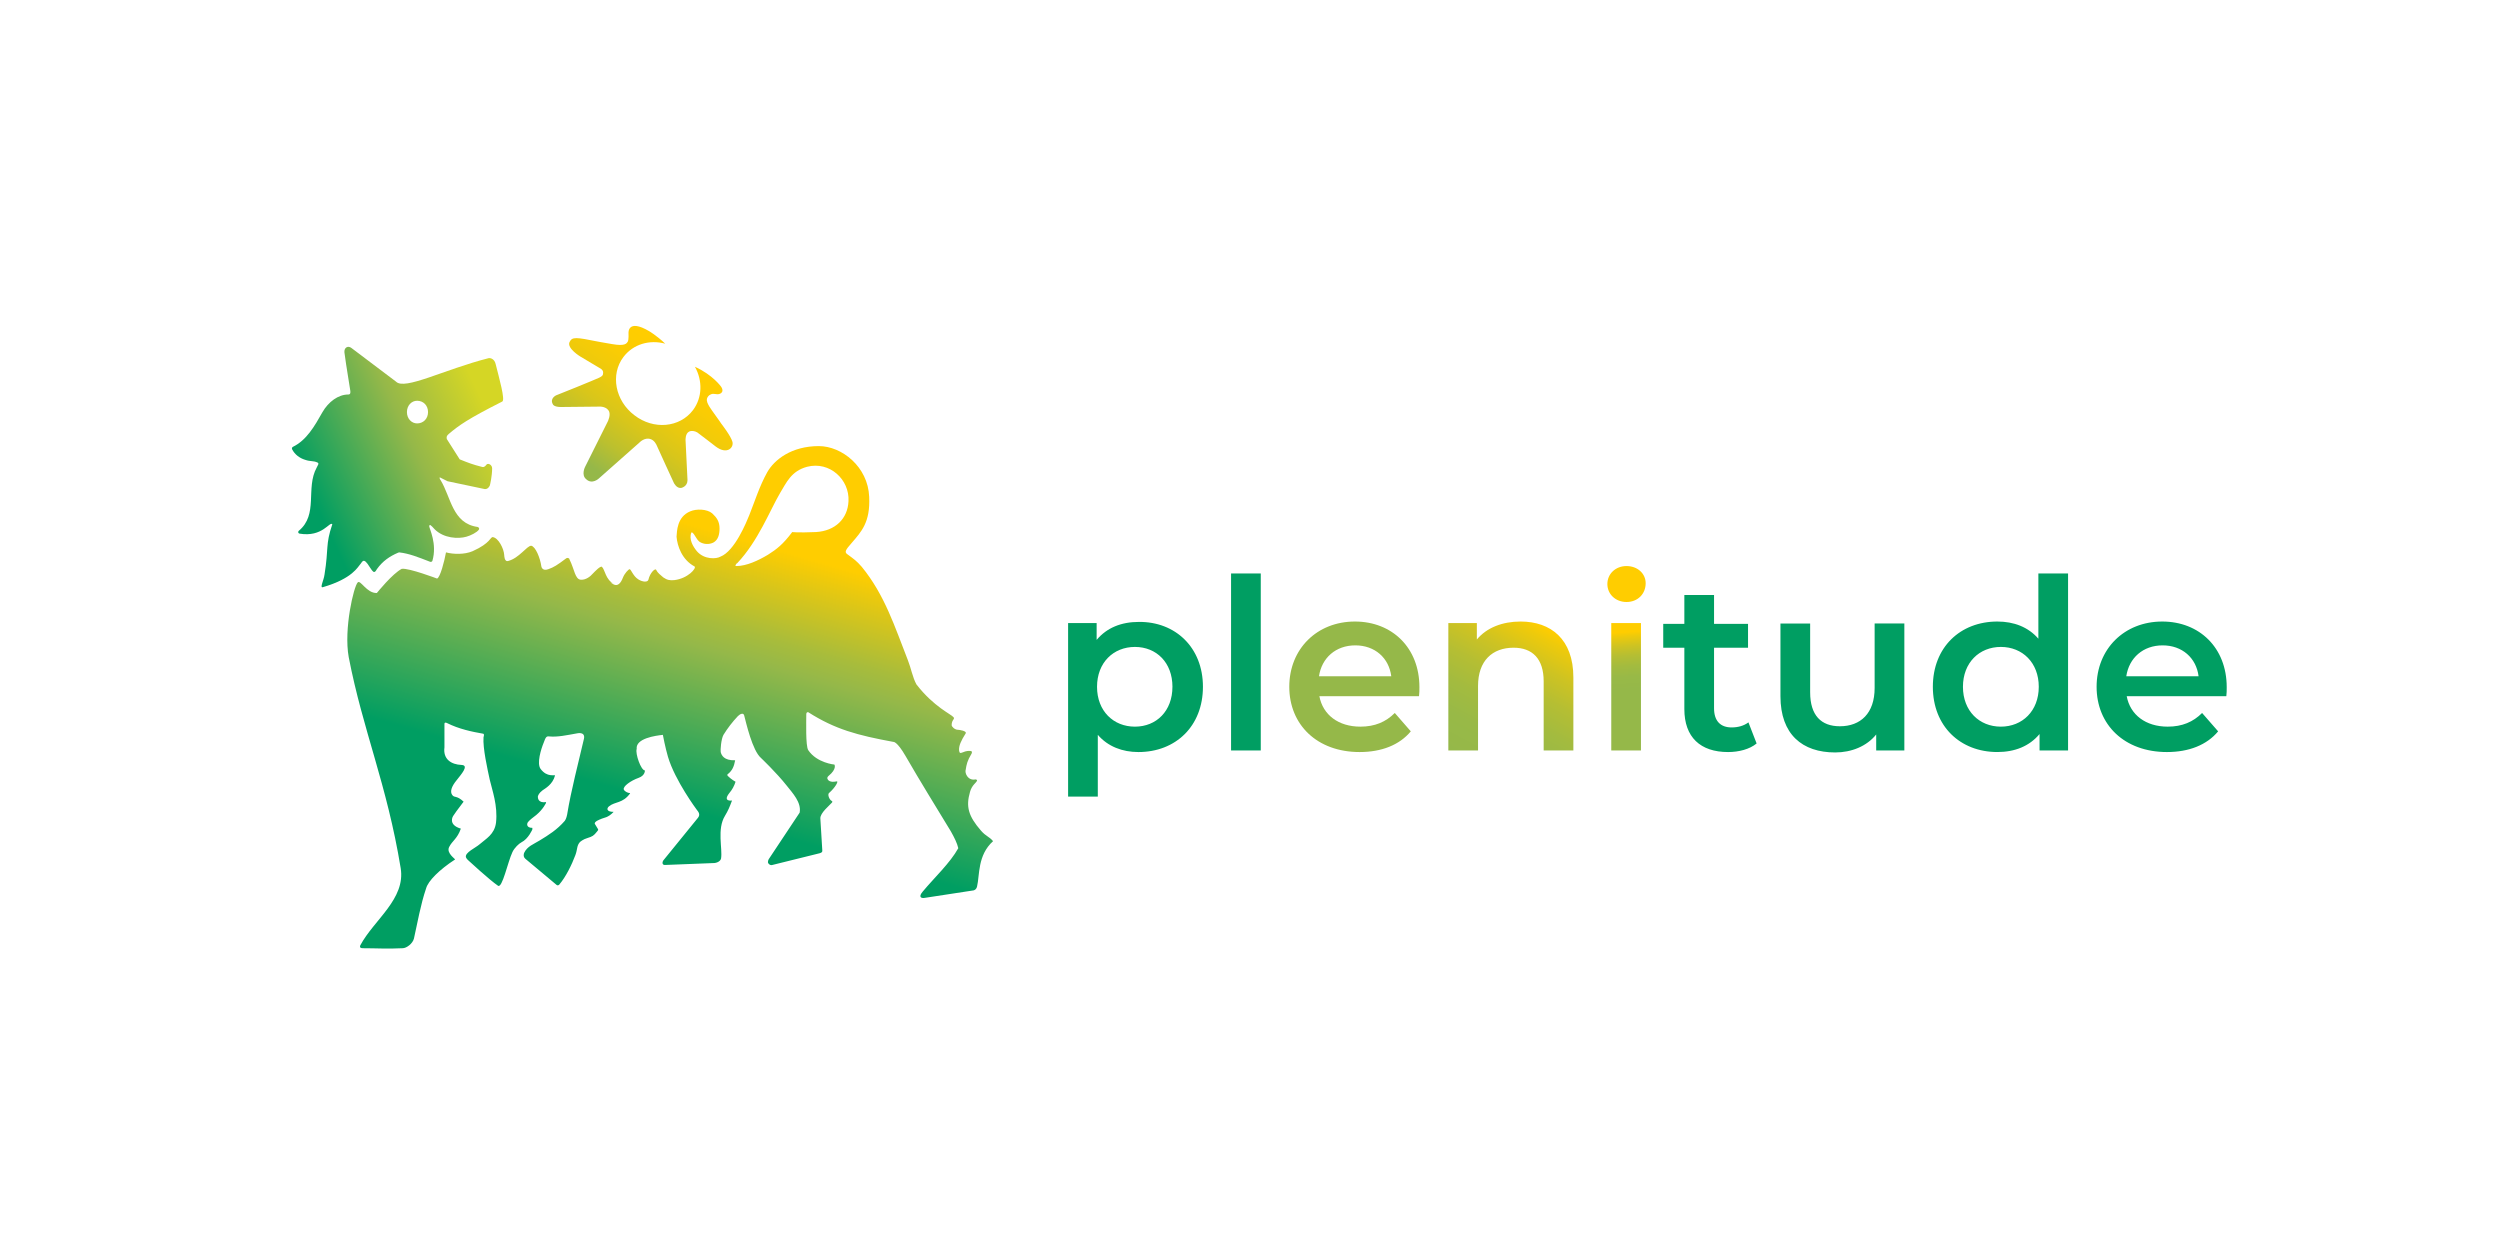 <?xml version="1.0" encoding="UTF-8" standalone="no"?><!DOCTYPE svg PUBLIC "-//W3C//DTD SVG 1.1//EN" "http://www.w3.org/Graphics/SVG/1.1/DTD/svg11.dtd"><svg width="100%" height="100%" viewBox="0 0 150 75" version="1.1" xmlns="http://www.w3.org/2000/svg" xmlns:xlink="http://www.w3.org/1999/xlink" xml:space="preserve" xmlns:serif="http://www.serif.com/" style="fill-rule:evenodd;clip-rule:evenodd;stroke-linejoin:round;stroke-miterlimit:2;"><g id="Tavola-da-disegno1" serif:id="Tavola da disegno1"><rect x="0" y="0" width="149.897" height="74.853" style="fill:none;"/><clipPath id="_clip1"><rect x="17.514" y="19.556" width="116.089" height="37.358"/></clipPath><g clip-path="url(#_clip1)"><g><path d="M28.987,44.022c-0.679,-0.118 -1.453,-0.283 -2.156,-0.634c0,0 -0.164,-0.094 -0.164,0.047l-0,1.406c-0.094,0.704 0.398,1.032 1.032,1.056c0.468,0.023 -0.048,0.586 -0.282,0.891c-0.352,0.421 -0.422,0.726 -0.28,0.914c0.14,0.188 0.257,-0 0.679,0.398c-0.376,0.494 -0.563,0.751 -0.633,0.868c0,0 -0.329,0.516 0.468,0.75c-0.211,0.609 -0.515,0.727 -0.703,1.103c-0.188,0.374 0.399,0.725 0.352,0.75c-0.938,0.609 -1.618,1.289 -1.735,1.735c-0.328,0.961 -0.516,2.063 -0.727,3.001c-0.07,0.305 -0.445,0.586 -0.68,0.586c-0.914,0.047 -1.594,0 -2.391,0c-0.258,0 -0.141,-0.187 -0.141,-0.187c0.821,-1.525 2.72,-2.767 2.415,-4.62c-0.82,-5.017 -2.273,-8.276 -3.118,-12.66c-0.305,-1.689 0.305,-4.244 0.539,-4.479c0.164,-0.187 0.54,0.657 1.149,0.633c0,0 0.939,-1.171 1.5,-1.453c0.446,-0.047 2.111,0.586 2.111,0.586c0.187,-0.047 0.445,-1.054 0.538,-1.571c0.423,0.117 1.103,0.141 1.595,-0.07c1.103,-0.493 1.055,-0.868 1.219,-0.844c0.329,0.047 0.657,0.68 0.68,1.079c-0,-0 -0,0.422 0.235,0.351c0.656,-0.165 1.125,-0.914 1.383,-0.914c0.258,0.046 0.539,0.726 0.61,1.242c-0,-0 0.046,0.305 0.421,0.164c0.329,-0.117 0.516,-0.234 1.079,-0.657c0.071,-0.046 0.188,0 0.188,0.071c0.305,0.61 0.329,1.196 0.68,1.219c0.305,0.024 0.586,-0.211 0.703,-0.351c0.116,-0.117 0.422,-0.422 0.539,-0.399c0.117,0.047 0.211,0.774 0.727,1.032c0.235,0.117 0.422,-0.047 0.563,-0.422c0.093,-0.234 0.329,-0.493 0.398,-0.493c0.094,0.024 0.211,0.422 0.516,0.61c0.258,0.164 0.563,0.187 0.609,0.023c0.094,-0.422 0.423,-0.726 0.469,-0.585c0.094,0.186 0.235,0.28 0.422,0.445c0.235,0.164 0.399,0.187 0.657,0.164c0.821,-0.094 1.36,-0.727 1.219,-0.821c-0.75,-0.399 -1.031,-1.219 -1.079,-1.782c0.025,-0.328 0.025,-1.196 0.822,-1.524c0.374,-0.164 1.008,-0.14 1.313,0.117c0.28,0.259 0.445,0.494 0.445,0.915c-0,0.328 -0.07,0.68 -0.376,0.844c-0.263,0.125 -0.573,0.108 -0.82,-0.046c-0.211,-0.165 -0.281,-0.445 -0.445,-0.563l-0.048,-0c-0.164,0.398 0.094,0.843 0.329,1.125c0.445,0.515 1.172,0.469 1.407,0.329c0.867,-0.329 1.571,-2.087 1.735,-2.487c0.328,-0.82 0.609,-1.734 1.078,-2.578c0.422,-0.751 1.454,-1.571 3.096,-1.571c1.382,0 2.953,1.242 3.023,3.047c0.071,1.525 -0.468,2.087 -1.054,2.767c-0.376,0.422 -0.422,0.54 -0.281,0.657c0.445,0.329 0.561,0.399 0.89,0.774c1.383,1.688 1.993,3.634 2.767,5.603c0.188,0.469 0.28,1.032 0.515,1.454c1.055,1.36 2.087,1.781 2.227,1.969c0.094,0.118 -0.116,0.141 -0.116,0.469c0,0.094 0.187,0.281 0.375,0.281c0.094,-0 0.539,0.071 0.469,0.212c-0.282,0.445 -0.423,0.75 -0.399,1.031c0.047,0.329 0.211,-0 0.656,0.024c0.117,0 0.142,0.07 0.094,0.165c-0.257,0.42 -0.305,0.655 -0.351,0.96c-0.071,0.188 0.116,0.68 0.586,0.586c0.047,0 0.094,0.024 0.094,0.07c-0.047,0.141 -0.306,0.258 -0.423,0.68c-0.257,0.891 -0.094,1.454 0.657,2.322c0.305,0.351 0.493,0.351 0.727,0.633c-0.939,0.843 -0.797,2.04 -0.961,2.719c-0.047,0.211 -0.212,0.235 -0.212,0.235l-2.907,0.445c-0.234,0.048 -0.422,-0.046 -0.14,-0.375c0.703,-0.844 1.641,-1.712 2.133,-2.603c-0.07,-0.304 -0.234,-0.632 -0.445,-1.008c-0.938,-1.547 -1.828,-2.977 -2.72,-4.524c-0.516,-0.891 -0.726,-0.845 -0.726,-0.845c-2.157,-0.398 -3.494,-0.75 -5.112,-1.782c-0.117,-0.023 -0.117,0.117 -0.117,0.117c0,0.423 -0.047,1.9 0.116,2.158c0.517,0.774 1.572,0.867 1.572,0.867c0,0 0.165,0.258 -0.352,0.681c0,-0 -0.094,0.069 -0.07,0.164c0.07,0.21 0.352,0.21 0.563,0.163c0.117,-0.023 -0.071,0.353 -0.47,0.704c-0.093,0.094 0.024,0.398 0.165,0.469c0.046,0.023 0.046,0.046 0.023,0.094c-0.14,0.164 -0.726,0.632 -0.703,0.96l0.117,1.924c-0,-0 -0,0.069 -0.023,0.094c-0.042,0.033 -0.089,0.056 -0.141,0.069l-2.837,0.703c-0.071,0.025 -0.165,0 -0.234,-0.093c-0.071,-0.093 0.023,-0.258 0.023,-0.258l1.759,-2.649l0.094,-0.141c0.116,-0.609 -0.423,-1.172 -0.774,-1.617c-0.61,-0.774 -1.548,-1.665 -1.548,-1.665c-0.516,-0.445 -0.89,-2.11 -1.008,-2.556c-0.047,-0.165 -0.234,-0.094 -0.376,0.047c-0.326,0.345 -0.617,0.722 -0.866,1.125c-0.142,0.259 -0.188,0.915 -0.165,1.032c0.047,0.187 0.188,0.515 0.868,0.493c-0.071,0.398 -0.188,0.61 -0.399,0.796c0,0 -0.117,0.048 -0.047,0.142c0.211,0.21 0.469,0.351 0.469,0.351c-0.077,0.25 -0.204,0.481 -0.375,0.68c-0.422,0.539 0.164,0.445 0.164,0.445c-0.141,0.375 -0.235,0.609 -0.422,0.915c-0.493,0.797 -0.141,1.969 -0.235,2.555c-0.023,0.141 -0.187,0.258 -0.398,0.281l-2.978,0.117c-0.188,0 -0.164,-0.21 -0.046,-0.327l2.039,-2.509c0.164,-0.211 -0,-0.375 -0.07,-0.469c0,-0 -1.313,-1.759 -1.735,-3.189c-0.165,-0.563 -0.305,-1.313 -0.305,-1.313c-0.445,0.047 -1.641,0.211 -1.571,0.844c-0.094,0.282 0.258,1.29 0.493,1.29c0,-0 -0.024,0.047 0,-0c0,-0 0.023,0.304 -0.376,0.445c-0.468,0.164 -0.961,0.516 -0.89,0.704c0.07,0.14 0.281,0.211 0.374,0.211l0,0.023c-0.445,0.609 -0.89,0.469 -1.265,0.774c-0.141,0.117 -0.164,0.329 0.281,0.329c-0.352,0.374 -0.562,0.328 -0.798,0.445c0,-0 -0.398,0.14 -0.328,0.28c0.211,0.376 0.259,0.306 0.118,0.47c-0.188,0.235 -0.258,0.281 -0.563,0.375c-0.258,0.071 -0.445,0.234 -0.445,0.234c-0.211,0.235 -0.141,0.423 -0.282,0.797c-0.211,0.563 -0.562,1.29 -0.961,1.759c0,-0 -0.07,0.094 -0.164,0.023l-1.876,-1.57c-0.164,-0.141 -0.071,-0.352 -0.071,-0.352c0.188,-0.399 0.563,-0.516 0.939,-0.75c0.539,-0.329 1.031,-0.633 1.5,-1.172c0.094,-0.117 0.141,-0.376 0.141,-0.376c0.235,-1.454 0.68,-3.118 1.009,-4.548c0.092,-0.445 -0.399,-0.328 -0.399,-0.328c-0.658,0.117 -1.172,0.234 -1.688,0.187c-0.165,-0.023 -0.212,0.047 -0.329,0.376c-0.165,0.398 -0.422,1.242 -0.188,1.57c0.399,0.54 0.868,0.329 0.868,0.398c-0.14,0.54 -0.586,0.774 -0.75,0.891c-0.212,0.165 -0.258,0.282 -0.281,0.376c-0,0.094 0.023,0.398 0.492,0.329l0,0.046c0,0 -0.164,0.375 -0.586,0.727c-0.188,0.141 -0.399,0.304 -0.493,0.421c-0.093,0.118 -0.093,0.352 0.258,0.352l-0,0.094c-0,0 -0.234,0.563 -0.656,0.774c-0.141,0.07 -0.422,0.328 -0.54,0.587c-0.28,0.586 -0.609,2.203 -0.867,2.016c-0.516,-0.353 -1.758,-1.501 -1.758,-1.501c-0.141,-0.117 -0.165,-0.211 -0.165,-0.211c-0.07,-0.281 0.586,-0.563 0.821,-0.774c0.375,-0.329 0.89,-0.586 0.984,-1.289c0.118,-1.032 -0.234,-1.97 -0.374,-2.579c-0.141,-0.657 -0.423,-1.899 -0.375,-2.556c0.07,-0.211 -0.024,-0.211 -0.024,-0.211l-0.001,0.001Zm15.17,-10.153c-0.046,0.047 -0.046,0.094 0.024,0.094c0.609,-0 1.313,-0.329 1.899,-0.68c0.516,-0.328 0.891,-0.61 1.454,-1.36c-0,0 0.304,0.047 1.429,0c1.15,-0.07 1.9,-0.797 1.947,-1.852c0.071,-1.29 -1.125,-2.415 -2.485,-2.064c-0.962,0.259 -1.243,0.962 -1.618,1.571c-0.609,1.032 -1.313,2.884 -2.579,4.22c0,-0.023 -0.047,0.024 -0.071,0.071m-8.581,0.54c0.117,-0.118 0.445,-0.47 0.539,-0.399c0.188,0.165 0.211,0.774 0.728,1.031" style="fill:url(#_Linear2);fill-rule:nonzero;"/><path d="M26.925,26.038c0.609,-0.516 1.125,-0.89 3.212,-1.946c0.187,-0.094 -0.188,-1.406 -0.399,-2.251c-0.07,-0.305 -0.305,-0.374 -0.422,-0.351c-2.673,0.68 -5.04,1.945 -5.557,1.406l-2.672,-2.016c-0.211,-0.164 -0.445,-0.024 -0.422,0.258c0.14,1.054 0.258,1.641 0.352,2.297c0.023,0.142 -0,0.235 -0.118,0.235c-0.61,0 -1.196,0.445 -1.548,1.055c-0.49,0.868 -0.96,1.688 -1.78,2.087c-0.048,0.028 -0.068,0.089 -0.046,0.141c0.164,0.328 0.468,0.539 0.773,0.632c0.328,0.118 0.492,0.048 0.75,0.165c0.047,0.023 0.071,0.07 0.047,0.116c-0.024,0.072 -0.07,0.118 -0.094,0.189c-0.679,1.242 0.118,2.813 -1.078,3.798c-0.047,0.046 -0.047,0.14 0.047,0.164c1.383,0.234 1.805,-0.751 1.969,-0.563c-0.422,1.242 -0.211,1.43 -0.469,3.024c-0.046,0.352 -0.305,0.822 -0.094,0.751c1.782,-0.516 2.11,-1.243 2.228,-1.36c0.14,-0.14 0.187,-0.493 0.585,0.164c0.094,0.141 0.212,0.329 0.282,0.281c0.047,-0 0.117,-0.116 0.141,-0.164c0.351,-0.492 0.774,-0.774 1.266,-0.985c0.024,0 0.047,-0.023 0.07,-0.023c0.61,0.071 1.125,0.281 1.853,0.563c0.046,0.024 0.116,0 0.14,-0.047c0.305,-1.031 -0.188,-1.946 -0.188,-2.087c0.024,-0.14 0.094,-0.07 0.329,0.188c0.539,0.539 1.407,0.586 1.899,0.445c0.258,-0.07 0.633,-0.257 0.75,-0.422c0.047,-0.07 0,-0.14 -0.071,-0.164c-1.523,-0.211 -1.594,-1.781 -2.227,-2.814c-0.046,-0.046 -0.07,-0.14 -0.046,-0.164l0.468,0.235c0,0 2.134,0.445 2.228,0.469c0.211,0.023 0.305,-0.211 0.305,-0.211c0.023,-0.07 0.14,-0.586 0.14,-1.032c0,-0.211 -0.234,-0.329 -0.329,-0.234c-0.046,0.046 -0.069,0.094 -0.116,0.117c-0.047,0.047 -0.118,0.047 -0.188,0.023c-0.539,-0.14 -0.727,-0.211 -1.312,-0.445l-0.774,-1.219c-0.048,-0.187 0.07,-0.258 0.117,-0.304l-0.001,-0.001Zm-1.899,-0.633c-0.329,-0 -0.61,-0.281 -0.61,-0.68c0,-0.399 0.281,-0.68 0.61,-0.68c0.375,-0 0.656,0.281 0.656,0.68c-0,0.398 -0.281,0.68 -0.656,0.68Z" style="fill:url(#_Linear3);fill-rule:nonzero;"/><path d="M35.928,28.711l2.438,-2.158c0,0 0.305,-0.328 0.657,-0.21c0.234,0.07 0.351,0.305 0.399,0.422c0.046,0.117 1.008,2.204 1.008,2.204c-0,-0 0.164,0.351 0.445,0.305c-0,-0 0.375,-0.071 0.375,-0.47l-0.117,-2.391c0,-0 -0.023,-0.399 0.211,-0.516c0.14,-0.07 0.329,-0.046 0.493,0.048c0.164,0.116 1.101,0.843 1.101,0.843c0.681,0.516 1.102,0.071 1.008,-0.28c-0.093,-0.352 -0.68,-1.103 -0.68,-1.103c0,-0.023 -0.609,-0.844 -0.703,-1.008c-0.094,-0.165 -0.188,-0.329 -0.14,-0.493c0.033,-0.104 0.11,-0.189 0.211,-0.234c0.1,-0.044 0.117,-0.047 0.329,-0.024c0.21,0.048 0.538,-0.093 0.303,-0.445c0,0 -0.492,-0.703 -1.571,-1.196c0.47,0.844 0.445,1.853 -0.116,2.603c-0.798,1.054 -2.369,1.195 -3.517,0.305c-1.15,-0.868 -1.454,-2.438 -0.657,-3.493c0.586,-0.774 1.571,-1.056 2.509,-0.798c-0.516,-0.492 -0.961,-0.75 -0.961,-0.75c-1.313,-0.774 -1.243,0.116 -1.243,0.116c-0,0 0.024,0.4 -0.047,0.517c-0.07,0.094 -0.141,0.281 -0.938,0.14c-0.704,-0.116 -0.774,-0.14 -0.797,-0.14c-1.407,-0.281 -1.595,-0.305 -1.758,0.023c-0.165,0.376 0.656,0.868 0.656,0.868l1.219,0.726c-0,0 0.164,0.094 0.141,0.259c-0,0.14 -0.047,0.187 -0.234,0.28c-0.188,0.095 -2.556,1.056 -2.579,1.056c-0,-0 -0.422,0.187 -0.188,0.563c0.071,0.094 0.234,0.14 0.469,0.14c0.281,0 2.25,-0.023 2.25,-0.023c0,-0 0.422,-0.047 0.61,0.234c0.164,0.235 -0.047,0.657 -0.047,0.657l-1.36,2.719c0,0 -0.257,0.494 0.071,0.751c0.351,0.329 0.75,-0.047 0.75,-0.047Z" style="fill:url(#_Linear4);fill-rule:nonzero;"/><path d="M72.176,41.208c-0,2.368 -1.642,3.915 -3.87,3.915c-0.961,-0 -1.828,-0.328 -2.438,-1.032l0,3.706l-1.782,-0l0,-10.412l1.712,0l0,1.008c0.61,-0.727 1.477,-1.078 2.532,-1.078c2.181,-0.023 3.846,1.523 3.846,3.892l-0,0.001Zm-1.829,-0c0,-1.454 -0.961,-2.392 -2.251,-2.392c-1.29,0 -2.274,0.939 -2.274,2.392c-0,1.454 0.984,2.391 2.273,2.391c1.291,0 2.251,-0.938 2.251,-2.391l0.001,-0Zm3.517,-6.799l1.782,-0l-0,10.619l-1.782,-0l-0,-10.619Z" style="fill:#009e62;fill-rule:nonzero;"/><path d="M85.141,41.771l-5.979,-0c0.211,1.125 1.149,1.828 2.462,1.828c0.867,0 1.524,-0.281 2.063,-0.82l0.961,1.102c-0.68,0.82 -1.758,1.242 -3.071,1.242c-2.555,-0 -4.22,-1.641 -4.22,-3.915c0,-2.274 1.664,-3.916 3.938,-3.916c2.228,0 3.87,1.571 3.87,3.939c0,0.164 0,0.375 -0.024,0.54Zm-6.002,-1.196l4.337,-0c-0.14,-1.103 -0.985,-1.853 -2.157,-1.853c-1.172,0 -2.016,0.751 -2.18,1.853Z" style="fill:#95b849;fill-rule:nonzero;"/><path d="M94.402,40.644l-0,4.385l-1.782,-0l-0,-4.15c-0,-1.36 -0.68,-2.016 -1.805,-2.016c-1.267,-0 -2.133,0.774 -2.133,2.297l-0,3.87l-1.782,-0l-0,-7.645l1.711,0l-0,0.984c0.586,-0.703 1.524,-1.077 2.626,-1.077c1.805,-0 3.165,1.054 3.165,3.352Z" style="fill:url(#_Linear5);fill-rule:nonzero;"/><path d="M96.442,35.041c0,-0.609 0.493,-1.078 1.148,-1.078c0.657,-0 1.15,0.445 1.15,1.032c-0,0.633 -0.469,1.125 -1.15,1.125c-0.655,-0 -1.148,-0.469 -1.148,-1.079Zm0.234,2.345l1.782,0l0,7.643l-1.782,-0l0,-7.643Z" style="fill:url(#_Linear6);fill-rule:nonzero;"/><path d="M105.398,44.607c-0.422,0.352 -1.078,0.516 -1.712,0.516c-1.664,-0 -2.625,-0.89 -2.625,-2.579l-0,-3.681l-1.267,-0l0,-1.429l1.267,-0l-0,-1.735l1.782,0l-0,1.735l2.039,-0l-0,1.43l-2.039,-0l-0,3.634c-0,0.75 0.375,1.148 1.054,1.148c0.375,0 0.728,-0.092 1.009,-0.304l0.492,1.267l0,-0.002Zm8.863,-7.222l-0,7.644l-1.689,-0l-0,-0.961c-0.563,0.704 -1.477,1.079 -2.462,1.079c-1.97,-0 -3.283,-1.079 -3.283,-3.376l0,-4.361l1.782,-0l0,4.126c0,1.383 0.656,2.04 1.782,2.04c1.242,-0 2.087,-0.774 2.087,-2.298l-0,-3.869l1.782,-0l-0,-0.023l0.001,-0.001Zm19.319,4.386l-5.978,-0c0.21,1.125 1.148,1.828 2.461,1.828c0.867,0 1.524,-0.281 2.063,-0.82l0.962,1.102c-0.68,0.82 -1.759,1.242 -3.072,1.242c-2.556,-0 -4.22,-1.641 -4.22,-3.915c0,-2.274 1.664,-3.916 3.939,-3.916c2.228,0 3.868,1.571 3.868,3.939c0,0.164 0,0.375 -0.023,0.54Zm-6.003,-1.196l4.338,-0c-0.14,-1.103 -0.985,-1.853 -2.157,-1.853c-1.172,0 -2.016,0.751 -2.181,1.853Zm-3.493,-6.167l0,10.62l-1.711,-0l-0,-0.985c-0.61,0.728 -1.478,1.079 -2.532,1.079c-2.228,-0 -3.87,-1.548 -3.87,-3.915c0,-2.369 1.642,-3.915 3.87,-3.915c0.985,-0 1.852,0.327 2.461,1.031l0,-3.915l1.782,-0Zm-1.758,6.8c0,-1.454 -0.985,-2.392 -2.274,-2.392c-1.29,0 -2.275,0.939 -2.275,2.392c0,1.454 0.985,2.391 2.274,2.391c1.29,0 2.275,-0.938 2.275,-2.391Z" style="fill:#009e62;fill-rule:nonzero;"/></g></g></g><defs><linearGradient id="_Linear2" x1="0" y1="0" x2="1" y2="0" gradientUnits="userSpaceOnUse" gradientTransform="matrix(6.001,-20.607,20.607,6.001,37.471,52.633)"><stop offset="0" style="stop-color:#009e62;stop-opacity:1"/><stop offset="0.23" style="stop-color:#009e62;stop-opacity:1"/><stop offset="0.68" style="stop-color:#95b849;stop-opacity:1"/><stop offset="0.75" style="stop-color:#a7bc3c;stop-opacity:1"/><stop offset="0.89" style="stop-color:#d7c51b;stop-opacity:1"/><stop offset="1" style="stop-color:#ffcd00;stop-opacity:1"/><stop offset="1" style="stop-color:#ffcd00;stop-opacity:1"/></linearGradient><linearGradient id="_Linear3" x1="0" y1="0" x2="1" y2="0" gradientUnits="userSpaceOnUse" gradientTransform="matrix(10.579,-4.99,4.99,10.579,18.589,29.52)"><stop offset="0" style="stop-color:#009e62;stop-opacity:1"/><stop offset="0.58" style="stop-color:#95b849;stop-opacity:1"/><stop offset="1" style="stop-color:#d5d625;stop-opacity:1"/><stop offset="1" style="stop-color:#d5d625;stop-opacity:1"/></linearGradient><linearGradient id="_Linear4" x1="0" y1="0" x2="1" y2="0" gradientUnits="userSpaceOnUse" gradientTransform="matrix(4.828,-6.72,6.72,4.828,35.86,28.275)"><stop offset="0" style="stop-color:#95b849;stop-opacity:1"/><stop offset="0.01" style="stop-color:#97b848;stop-opacity:1"/><stop offset="0.21" style="stop-color:#bcc02e;stop-opacity:1"/><stop offset="0.42" style="stop-color:#d9c61a;stop-opacity:1"/><stop offset="0.62" style="stop-color:#eeca0c;stop-opacity:1"/><stop offset="0.81" style="stop-color:#fbcc03;stop-opacity:1"/><stop offset="1" style="stop-color:#ffcd00;stop-opacity:1"/></linearGradient><linearGradient id="_Linear5" x1="0" y1="0" x2="1" y2="0" gradientUnits="userSpaceOnUse" gradientTransform="matrix(4.406,-8.118,8.118,4.406,88.21,45.692)"><stop offset="0" style="stop-color:#95b849;stop-opacity:1"/><stop offset="0" style="stop-color:#95b849;stop-opacity:1"/><stop offset="0.22" style="stop-color:#98b947;stop-opacity:1"/><stop offset="0.41" style="stop-color:#a3bb3f;stop-opacity:1"/><stop offset="0.59" style="stop-color:#b5be33;stop-opacity:1"/><stop offset="0.76" style="stop-color:#cec322;stop-opacity:1"/><stop offset="0.93" style="stop-color:#eeca0b;stop-opacity:1"/><stop offset="1" style="stop-color:#ffcd00;stop-opacity:1"/></linearGradient><linearGradient id="_Linear6" x1="0" y1="0" x2="1" y2="0" gradientUnits="userSpaceOnUse" gradientTransform="matrix(0.257,3.443,-3.443,0.257,97.462,37.935)"><stop offset="0" style="stop-color:#ffcd00;stop-opacity:1"/><stop offset="0.07" style="stop-color:#eeca0b;stop-opacity:1"/><stop offset="0.24" style="stop-color:#cec322;stop-opacity:1"/><stop offset="0.41" style="stop-color:#b5be33;stop-opacity:1"/><stop offset="0.59" style="stop-color:#a3bb3f;stop-opacity:1"/><stop offset="0.78" style="stop-color:#98b947;stop-opacity:1"/><stop offset="1" style="stop-color:#95b849;stop-opacity:1"/></linearGradient></defs></svg>
